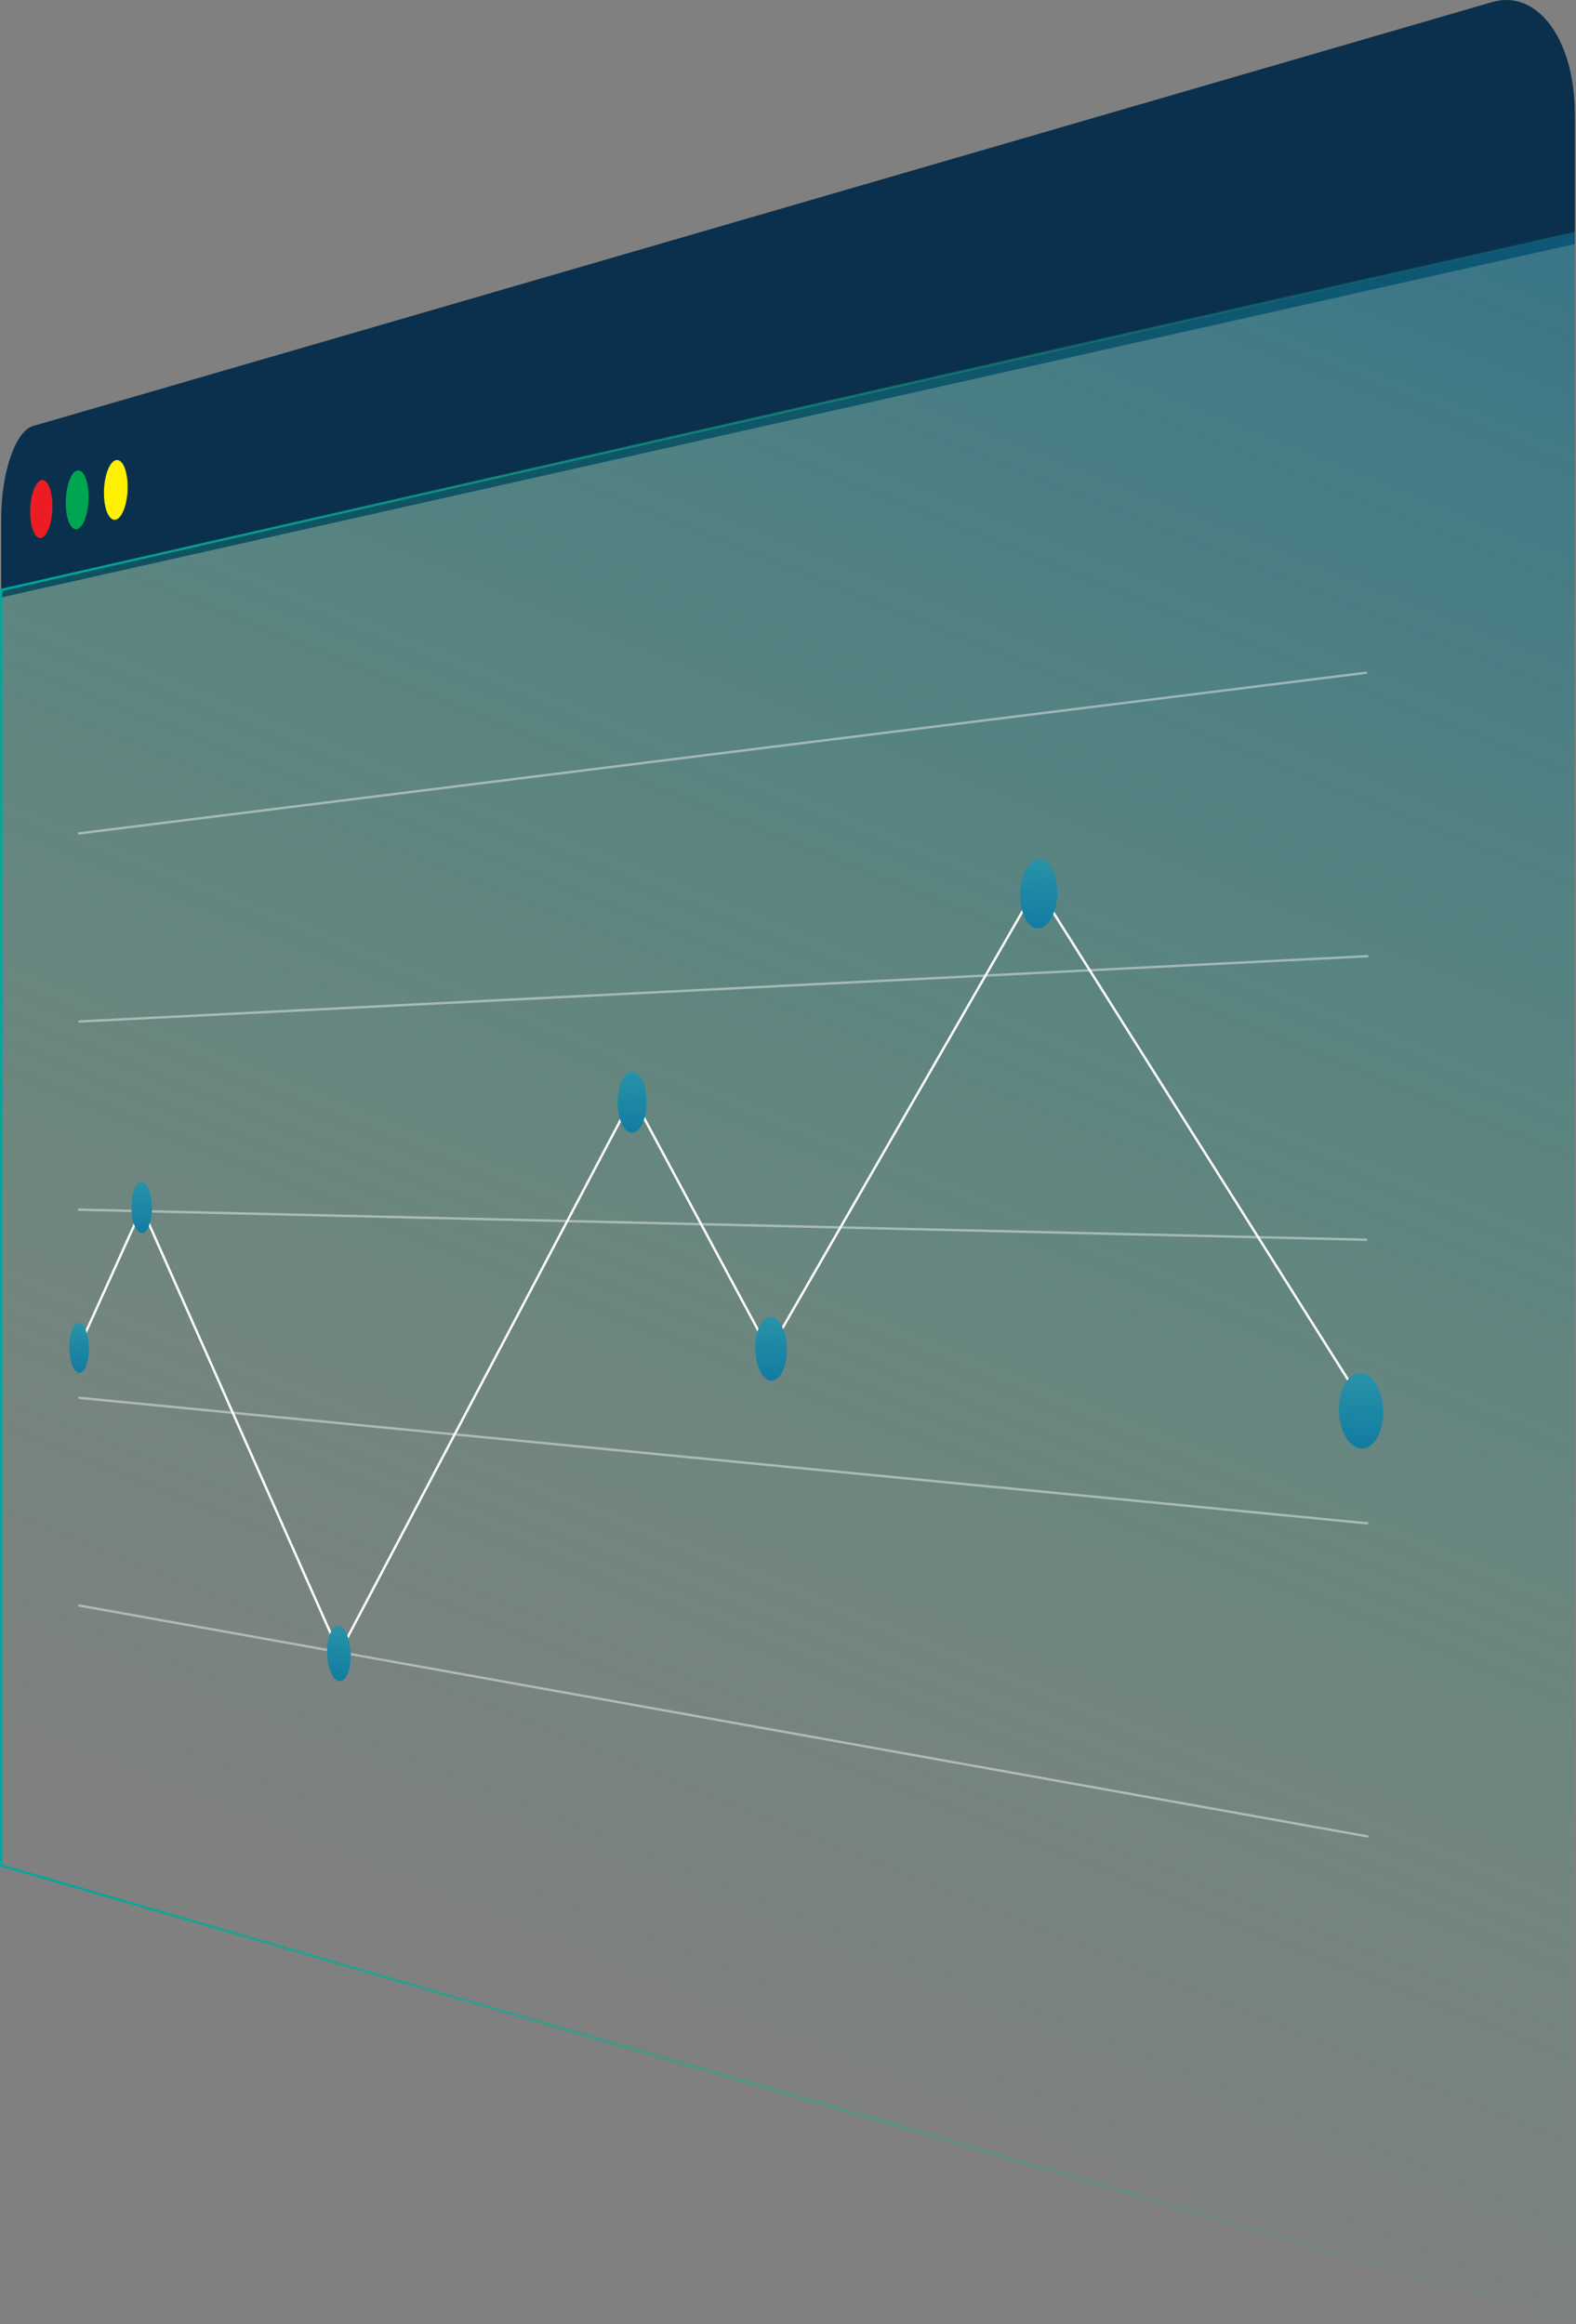 <svg xmlns="http://www.w3.org/2000/svg" xmlns:xlink="http://www.w3.org/1999/xlink" viewBox="0 0 665.32 981.29"><rect x="0" y="0" width="665.32" height="981.29" fill="#808080" stroke="none"/><defs><style>.cls-1{fill:#0a304d;}.cls-2,.cls-6,.cls-7{stroke-miterlimit:10;}.cls-2{fill:url(#Dégradé_sans_nom_133);stroke:url(#Dégradé_sans_nom_8);}.cls-3{fill:#ec1c24;}.cls-4{fill:#00a551;}.cls-5{fill:#fff100;}.cls-6,.cls-7{fill:none;stroke:#fff;}.cls-6{opacity:0.43;}.cls-8{fill:url(#Dégradé_sans_nom_31);}.cls-9{fill:url(#Dégradé_sans_nom_31-2);}.cls-10{fill:url(#Dégradé_sans_nom_31-3);}.cls-11{fill:url(#Dégradé_sans_nom_31-4);}.cls-12{fill:url(#Dégradé_sans_nom_31-5);}.cls-13{fill:url(#Dégradé_sans_nom_31-6);}.cls-14{fill:url(#Dégradé_sans_nom_31-7);}</style><linearGradient id="Dégradé_sans_nom_133" x1="747.2" y1="-411.83" x2="236.29" y2="853.54" gradientUnits="userSpaceOnUse"><stop offset="0" stop-color="#00449d"/><stop offset="1" stop-color="#2bb673" stop-opacity="0"/></linearGradient><linearGradient id="Dégradé_sans_nom_8" y1="539.27" x2="665.32" y2="539.27" gradientUnits="userSpaceOnUse"><stop offset="0" stop-color="#00a79d"/><stop offset="1" stop-color="#2bb673" stop-opacity="0"/></linearGradient><linearGradient id="Dégradé_sans_nom_31" x1="252.37" y1="170.91" x2="253.15" y2="131.56" gradientUnits="userSpaceOnUse"><stop offset="0" stop-color="#006b9d"/><stop offset="1" stop-color="#2b96a8"/></linearGradient><linearGradient id="Dégradé_sans_nom_31-2" x1="278.76" y1="112.29" x2="279.57" y2="71.98" xlink:href="#Dégradé_sans_nom_31"/><linearGradient id="Dégradé_sans_nom_31-3" x1="361.96" y1="302.7" x2="362.83" y2="259.23" xlink:href="#Dégradé_sans_nom_31"/><linearGradient id="Dégradé_sans_nom_31-4" x1="485.7" y1="72.86" x2="486.66" y2="24.94" xlink:href="#Dégradé_sans_nom_31"/><linearGradient id="Dégradé_sans_nom_31-5" x1="544.33" y1="178.39" x2="545.33" y2="128.32" xlink:href="#Dégradé_sans_nom_31"/><linearGradient id="Dégradé_sans_nom_31-6" x1="657.25" y1="-10.91" x2="658.34" y2="-65.18" xlink:href="#Dégradé_sans_nom_31"/><linearGradient id="Dégradé_sans_nom_31-7" x1="793.3" y1="210.59" x2="794.48" y2="151.37" xlink:href="#Dégradé_sans_nom_31"/></defs><title>Fichier 7</title><g id="Calque_2" data-name="Calque 2"><g id="Mode_Isolation" data-name="Mode Isolation"><path class="cls-1" d="M884.3-321.09V-376c0-31.55-15.87-52.77-34.86-47.25l-616,179C226-242.11,220-224.61,220-205.36v33.49Z" transform="translate(-219.48 424.12)"/><polygon class="cls-2" points="664.82 980.62 0.5 787.61 0.5 249.11 664.82 97.88 664.82 980.62"/><path class="cls-3" d="M241.61-210.41c0,6.76-2.11,12.77-4.71,13.4s-4.67-4.29-4.67-11,2.09-12.7,4.67-13.39S241.61-217.18,241.61-210.41Z" transform="translate(-219.48 424.12)"/><path class="cls-4" d="M256.88-214.33c0,6.87-2.17,13-4.84,13.62s-4.81-4.34-4.81-11.14,2.15-12.89,4.81-13.6S256.88-221.19,256.88-214.33Z" transform="translate(-219.48 424.12)"/><path class="cls-5" d="M273.36-218.55c0,7-2.24,13.16-5,13.84s-5-4.39-5-11.29,2.22-13.1,5-13.83S273.36-225.52,273.36-218.55Z" transform="translate(-219.48 424.12)"/><line class="cls-6" x1="32.92" y1="351.92" x2="577.15" y2="283.98"/><line class="cls-6" x1="33.13" y1="431.31" x2="577.61" y2="403.69"/><line class="cls-6" x1="32.92" y1="510.72" x2="577.15" y2="523.44"/><line class="cls-6" x1="577.61" y1="643.21" x2="33.13" y2="590.14"/><line class="cls-6" x1="33.13" y1="677.81" x2="577.61" y2="775.41"/><polyline class="cls-7" points="32.68 570.3 59.94 510.07 143.25 697.88 267.12 463.15 324.76 570.4 437.72 374.26 575.69 592.98"/><path class="cls-8" d="M257,145.26c0,5.87-1.86,10.46-4.14,10.26s-4.11-5.08-4.11-10.9,1.83-10.41,4.11-10.25S257,139.4,257,145.26Z" transform="translate(-219.48 424.12)"/><path class="cls-9" d="M283.63,85.78c0,6-1.95,10.82-4.35,10.74s-4.32-5-4.32-10.93,1.93-10.77,4.32-10.74S283.63,79.77,283.63,85.78Z" transform="translate(-219.48 424.12)"/><path class="cls-10" d="M367.55,274.91c0,6.47-2.26,11.28-5,10.75s-5-6.14-5-12.55,2.23-11.23,5-10.76S367.55,268.45,367.55,274.91Z" transform="translate(-219.48 424.12)"/><path class="cls-11" d="M492.45,41.14c0,7.15-2.76,13-6.15,13s-6.09-5.7-6.09-12.78,2.72-12.88,6.09-13S492.45,34,492.45,41.14Z" transform="translate(-219.48 424.12)"/><path class="cls-12" d="M551.68,145.75c0,7.47-3,13.31-6.72,13.05s-6.65-6.47-6.65-13.87,3-13.23,6.65-13S551.68,138.29,551.68,145.75Z" transform="translate(-219.48 424.12)"/><path class="cls-13" d="M665.81-47.3c0,8.09-3.54,14.87-7.88,15.15s-7.8-6-7.8-14,3.48-14.78,7.8-15.14S665.81-55.39,665.81-47.3Z" transform="translate(-219.48 424.12)"/><path class="cls-14" d="M803.43,172.15c0,8.84-4.22,15.67-9.4,15.27s-9.3-7.81-9.3-16.55,4.15-15.58,9.3-15.28S803.43,163.31,803.43,172.15Z" transform="translate(-219.48 424.12)"/></g></g></svg>